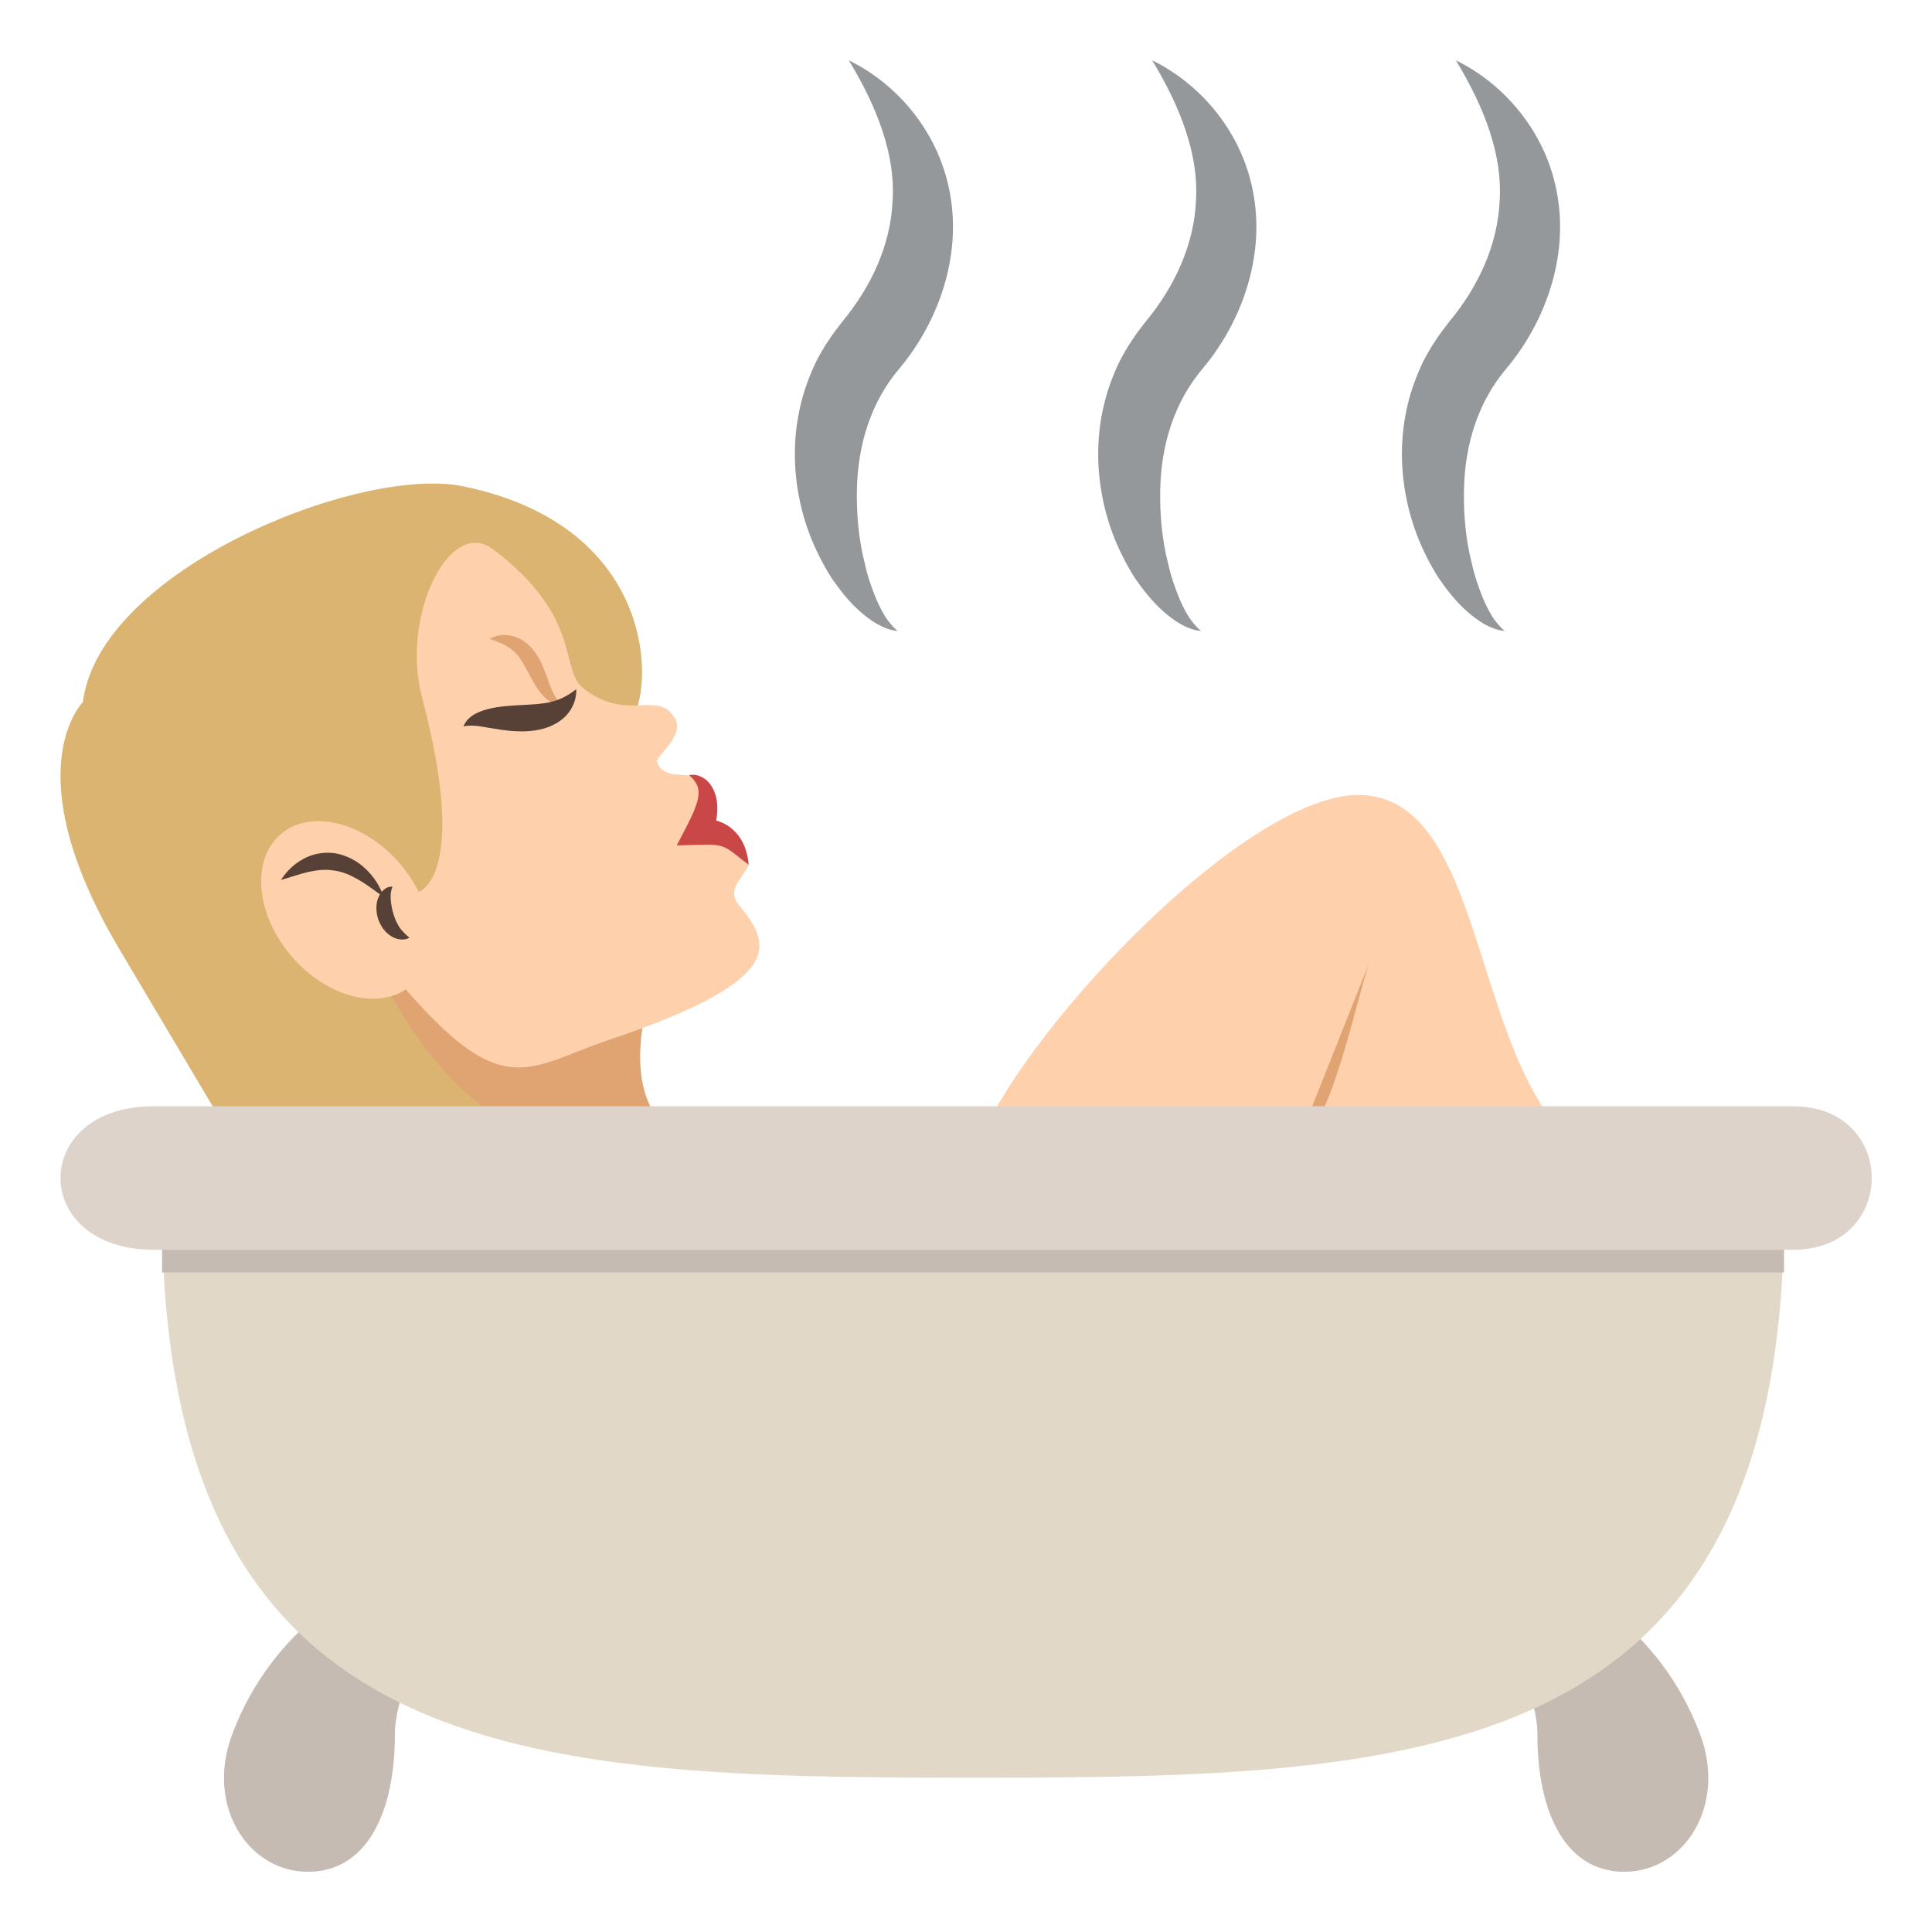 <svg xmlns="http://www.w3.org/2000/svg" viewBox="0 0 64 64" enable-background="new 0 0 64 64"><g fill="#94989b"><path d="m28.12 2c1.63.796 3.02 2.424 3.362 4.483.354 2.054-.401 4.188-1.689 5.725-.924 1.091-1.383 2.487-1.408 4.059-.01.778.056 1.595.26 2.39.086.405.221.798.381 1.186.168.384.36.764.71 1.059-.471-.043-.901-.342-1.255-.654-.362-.32-.657-.701-.933-1.099-.514-.81-.896-1.719-1.08-2.691-.189-.97-.192-2.01.047-3.02.118-.506.298-1 .53-1.479.126-.234.246-.457.415-.7.184-.28.262-.366.449-.612.952-1.152 1.599-2.532 1.66-4.01.095-1.491-.499-3.071-1.449-4.634"/><path d="m38.17 2c1.628.796 3.02 2.424 3.362 4.483.353 2.056-.401 4.189-1.691 5.725-.923 1.091-1.383 2.487-1.408 4.059-.01.778.056 1.595.26 2.39.087.405.222.798.382 1.186.169.384.36.764.711 1.059-.472-.043-.901-.342-1.255-.654-.363-.32-.658-.701-.935-1.097-.514-.812-.896-1.721-1.079-2.693-.19-.97-.193-2.01.046-3.02.118-.506.298-1 .531-1.479.126-.234.245-.456.414-.7.184-.28.262-.366.45-.612.951-1.152 1.598-2.532 1.661-4.01.093-1.491-.501-3.071-1.449-4.634"/><path d="m48.23 2c1.63.796 3.02 2.424 3.363 4.483.353 2.056-.402 4.189-1.692 5.725-.923 1.091-1.382 2.487-1.406 4.059-.01.778.055 1.595.26 2.39.086.405.221.798.382 1.186.167.384.36.764.709 1.059-.47-.043-.9-.342-1.255-.654-.361-.32-.658-.701-.933-1.097-.514-.812-.896-1.721-1.079-2.693-.19-.97-.193-2.01.044-3.02.118-.508.3-1 .531-1.48.126-.234.245-.456.415-.7.183-.278.261-.366.449-.612.952-1.152 1.598-2.532 1.661-4.01.093-1.491-.498-3.071-1.449-4.634"/></g><path fill="#fed0ac" d="m50.928 36.38c2.18 3.65-4.203 6.561-7.848 6.561-3.641 0-12.35-1.303-10.621-5.188 1.814-4.076 8.896-11.418 12.539-11.418 3.641 0 3.783 6.451 5.93 10.05"/><g fill="#e0a372"><path d="m45.35 31.914c-.387 1.096-1.328 5.668-2.322 5.842"/><path d="m21.637 32.598l-11.793-.186c0 0 3.543 3.309 4.756 8l7.04-3.574c-.977-1.647 0-4.242 0-4.242"/></g><path fill="#dbb471" d="m3.953 31.438c-3.51-5.908-1.207-8.179-1.207-8.179.545-4.383 9.176-7.85 12.588-7.151 6.982 1.428 6.285 7.626 5.361 7.955l-8.51 7.313c0 0 2.607 6.605 7 6.313l-8.514 5.061-6.72-11.312"/><path fill="#fed0ac" d="m20.18 34.445c-3.063 1.031-3.684 2.449-8.359-3.684l2.061-1.225c0 0 1.666-.498.096-6.441-.709-2.693.914-5.99 2.357-4.899 2.998 2.269 2.18 3.976 2.996 4.61 1.486 1.156 2.502-.004 3.043 1.023.291.554-.668 1.239-.609 1.412.15.434.57.424 1.234.45.662.025-.025.855.732 1.743.758.889 1.07 1.211 1.07 1.211-.229.516-.76.813-.307 1.359 1.059 1.277 1.574 2.459-4.314 4.441"/><path fill="#e0a372" d="m18.635 23.359c-.246-.214-.336-.444-.434-.701-.092-.26-.186-.542-.342-.835-.156-.283-.416-.591-.75-.712-.324-.127-.641-.084-.893.049.289.106.545.203.73.352.186.147.318.33.443.567.137.229.252.506.445.772.176.265.494.538.801.508"/><path fill="#fed0ac" d="m9.82 31.857c1.258 1.322 3.01 1.623 3.908.676.902-.947.615-2.787-.645-4.107-1.258-1.317-3.01-1.621-3.908-.674-.902.949-.612 2.787.645 4.105"/><path fill="#574137" d="m10.04 28.457c.299-.168.67-.246 1.051-.193.379.063.748.252 1.025.523.229.217.408.477.531.756.092-.107.215-.186.355-.17-.08.195-.064.346-.053.496.02.148.045.291.09.424.039.135.094.256.166.381.074.123.186.246.359.389-.176.1-.42.074-.623-.061-.207-.131-.348-.355-.422-.58-.064-.229-.072-.467.008-.676.016-.041.037-.08.059-.119-.529-.393-1.01-.725-1.52-.789-.273-.047-.555-.018-.848.045-.289.066-.582.176-.91.266.185-.29.429-.526.732-.692"/><path fill="#c94747" d="m22.777 27.314c.141-.277.27-.556.336-.821.057-.257.061-.526-.287-.813.178-.05.424.017.609.193.186.183.285.445.314.68.027.226.012.433-.027.627.199.056.414.161.576.323.18.162.293.361.373.551.068.197.119.387.129.592-.324-.242-.596-.5-.832-.59-.119-.041-.217-.066-.346-.07-.127-.01-.271-.006-.424-.002l-.779.021.358-.691"/><path fill="#574137" d="m15.352 24.06c.371-.068.676.033 1.021.077.342.062.699.104 1.074.087.371-.02.771-.103 1.104-.345.338-.23.555-.636.537-1.049-.598.479-1.1.485-1.762.523-.324.02-.674.029-1.033.106-.34.072-.781.213-.941.601"/><g fill="#c6bbb3"><path d="m13.08 57.48c0 2.5-.893 4.525-2.879 4.525-1.988 0-3.385-2.182-2.52-4.525 1.32-3.572 4.49-5.49 6.479-5.49 1.987-.001-1.08 2.992-1.08 5.49"/><path d="m50.93 57.48c0 2.5.893 4.525 2.879 4.525s3.385-2.182 2.52-4.525c-1.318-3.572-4.49-5.49-6.477-5.49-1.989-.001 1.078 2.992 1.078 5.49"/></g><path fill="#e2d8c7" d="m59.1 40.1c0 18.416-12.03 18.789-26.865 18.789s-26.866-.373-26.866-18.789h53.731"/><path fill="#c6bbb3" d="m5.369 40.961h53.73v1.191h-53.73z"/><path fill="#ddd3ca" d="m59.4 41.4h-54.31c-4.115 0-4.115-4.754 0-4.754h54.31c3.471 0 3.471 4.754 0 4.754"/></svg>